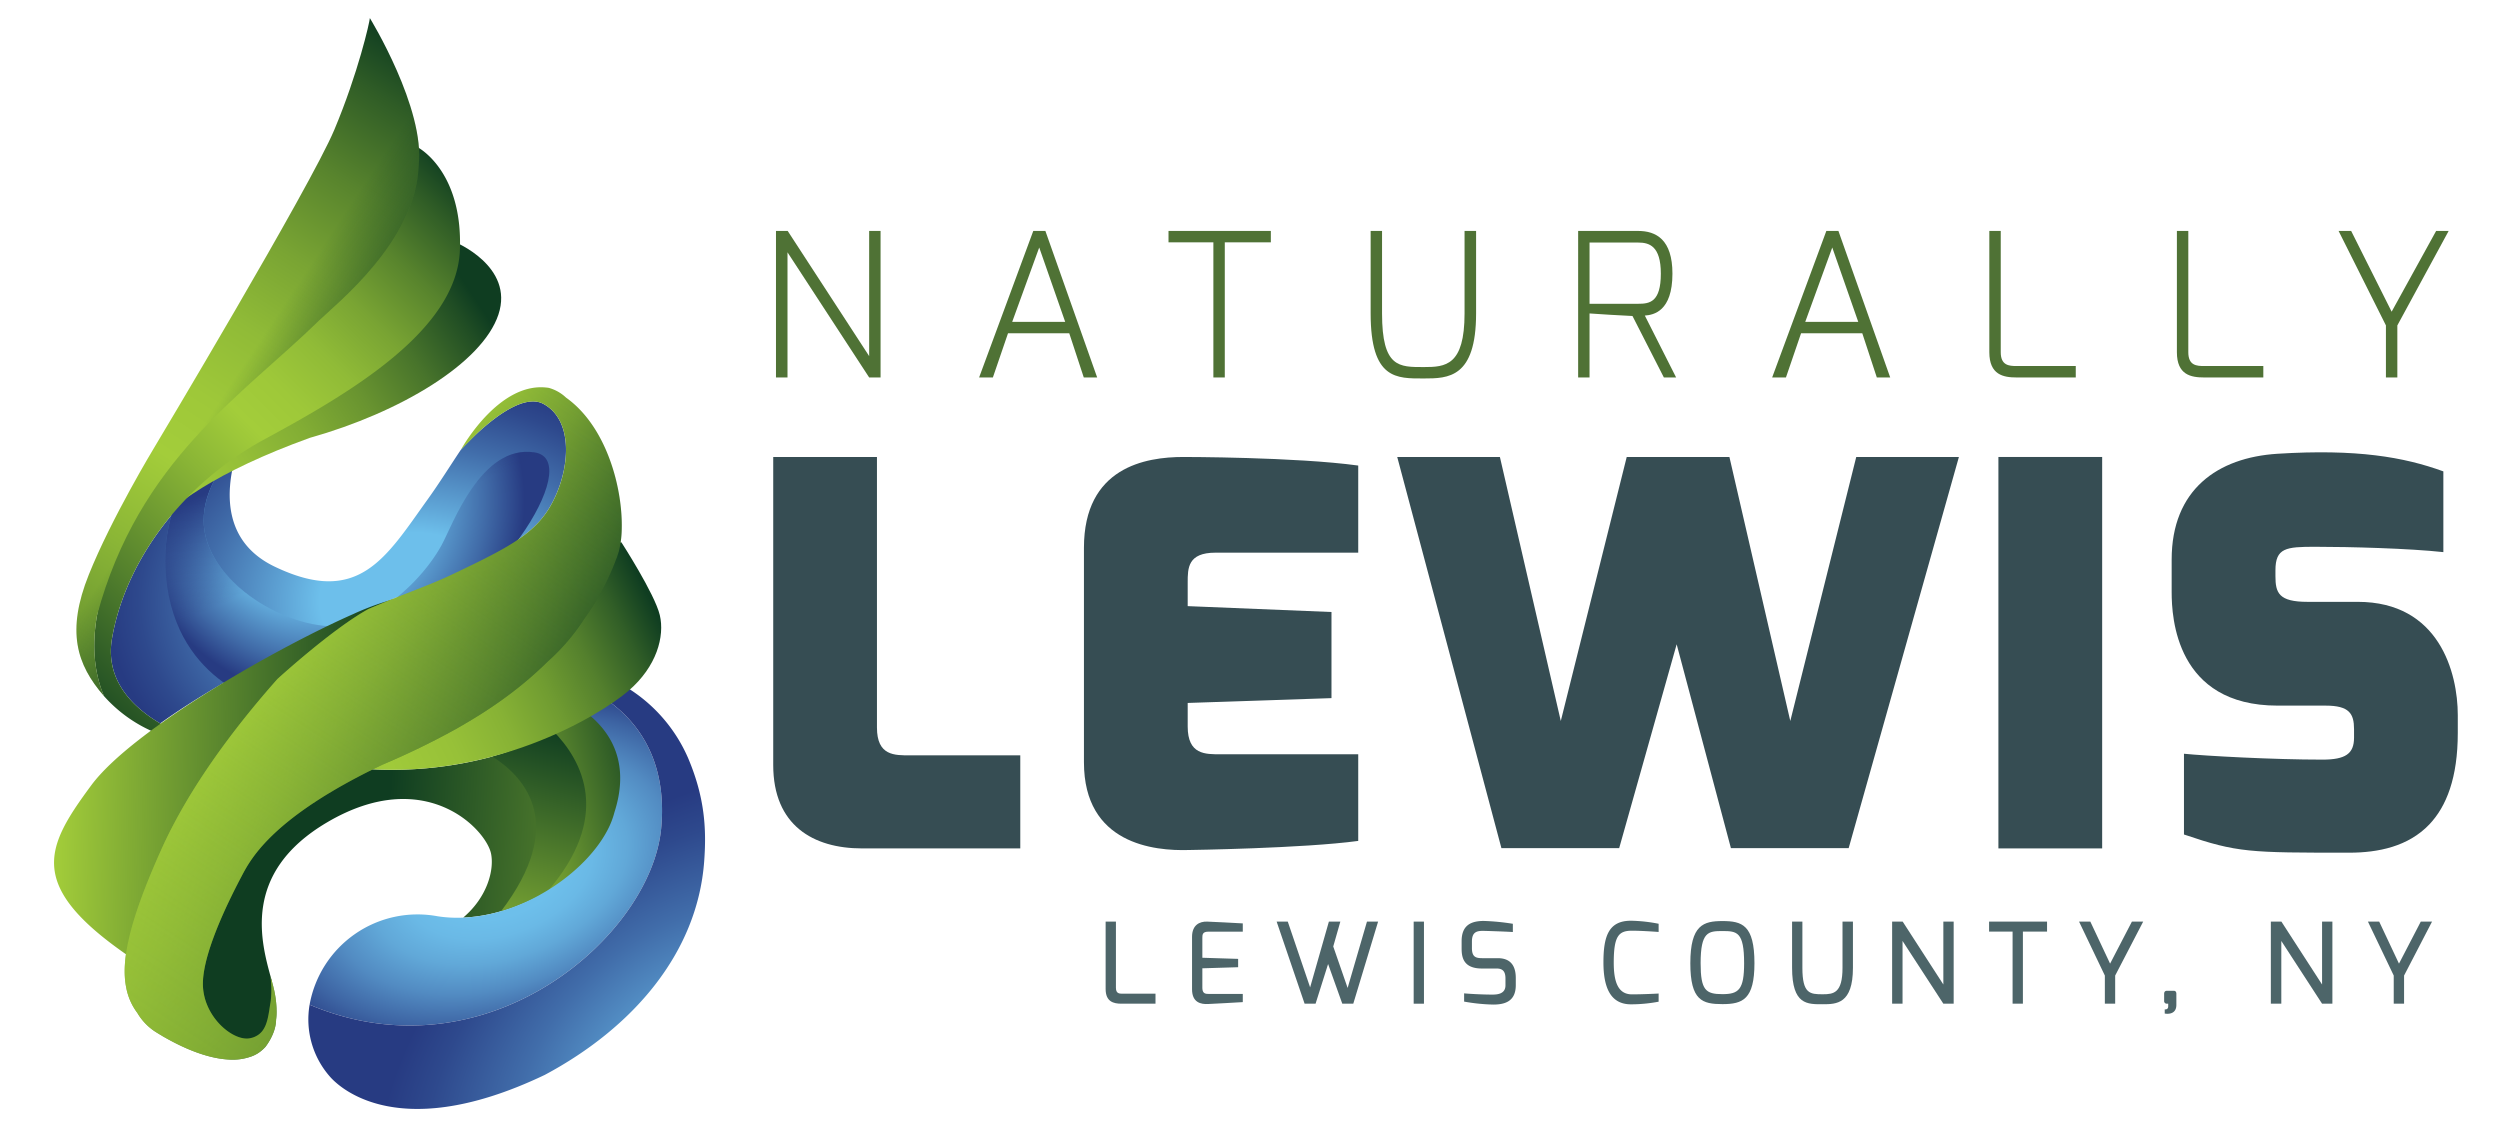 <svg id="Layer_1" data-name="Layer 1" xmlns="http://www.w3.org/2000/svg" xmlns:xlink="http://www.w3.org/1999/xlink" viewBox="0 0 800 365.719">
  <defs>
    <linearGradient id="linear-gradient" x1="289.878" y1="291.513" x2="121.853" y2="280.499" gradientUnits="userSpaceOnUse">
      <stop offset="0.207" stop-color="#a3cd3a"/>
      <stop offset="0.693" stop-color="#49752b"/>
      <stop offset="0.993" stop-color="#0f3d21"/>
    </linearGradient>
    <linearGradient id="linear-gradient-2" x1="160.791" y1="321.224" x2="184.077" y2="234.547" gradientUnits="userSpaceOnUse">
      <stop offset="0" stop-color="#a3cd3a"/>
      <stop offset="1" stop-color="#0f3d21"/>
    </linearGradient>
    <linearGradient id="linear-gradient-3" x1="152.783" y1="263.887" x2="211.978" y2="248.037" xlink:href="#linear-gradient-2"/>
    <radialGradient id="radial-gradient" cx="159.563" cy="278.857" r="83.723" gradientTransform="matrix(0.942, -0.336, 0.221, 0.619, -52.323, 159.794)" gradientUnits="userSpaceOnUse">
      <stop offset="0.266" stop-color="#6dbfeb"/>
      <stop offset="0.37" stop-color="#6ab9e6"/>
      <stop offset="0.509" stop-color="#61a8d8"/>
      <stop offset="0.67" stop-color="#528bc2"/>
      <stop offset="0.844" stop-color="#3d64a3"/>
      <stop offset="1" stop-color="#273b82"/>
    </radialGradient>
    <radialGradient id="radial-gradient-2" cx="220.369" cy="340.952" r="113.375" gradientTransform="translate(-97.638 306.67) rotate(-40.298) scale(1 0.68)" gradientUnits="userSpaceOnUse">
      <stop offset="0" stop-color="#6dbfeb"/>
      <stop offset="0.154" stop-color="#60a7d8"/>
      <stop offset="0.55" stop-color="#416daa"/>
      <stop offset="0.844" stop-color="#2e498d"/>
      <stop offset="1" stop-color="#273b82"/>
    </radialGradient>
    <radialGradient id="radial-gradient-3" cx="131.973" cy="192.509" r="97.842" gradientTransform="translate(0 49.138) scale(1 0.745)" gradientUnits="userSpaceOnUse">
      <stop offset="0.304" stop-color="#6dbfeb"/>
      <stop offset="0.411" stop-color="#60a7d8"/>
      <stop offset="0.687" stop-color="#416daa"/>
      <stop offset="0.891" stop-color="#2e498d"/>
      <stop offset="1" stop-color="#273b82"/>
    </radialGradient>
    <radialGradient id="radial-gradient-4" cx="105.982" cy="160.381" fx="96.392" r="72.357" gradientUnits="userSpaceOnUse">
      <stop offset="0.418" stop-color="#6dbfeb"/>
      <stop offset="0.517" stop-color="#60a7d8"/>
      <stop offset="0.725" stop-color="#406aa7"/>
      <stop offset="0.872" stop-color="#273b82"/>
    </radialGradient>
    <linearGradient id="linear-gradient-4" x1="121.607" y1="185.685" x2="97.47" y2="134.625" gradientUnits="userSpaceOnUse">
      <stop offset="0.259" stop-color="#273b82" stop-opacity="0"/>
      <stop offset="0.872" stop-color="#273b82"/>
    </linearGradient>
    <linearGradient id="linear-gradient-5" x1="177.491" y1="73.102" x2="34.353" y2="169.044" gradientUnits="userSpaceOnUse">
      <stop offset="0.195" stop-color="#0f3d21"/>
      <stop offset="0.237" stop-color="#204d24"/>
      <stop offset="0.353" stop-color="#48742b"/>
      <stop offset="0.473" stop-color="#699430"/>
      <stop offset="0.595" stop-color="#82ad34"/>
      <stop offset="0.721" stop-color="#95bf38"/>
      <stop offset="0.852" stop-color="#9fca39"/>
      <stop offset="1" stop-color="#a3cd3a"/>
    </linearGradient>
    <linearGradient id="linear-gradient-6" x1="165.016" y1="73.91" x2="15.136" y2="225.051" gradientUnits="userSpaceOnUse">
      <stop offset="0" stop-color="#0f3d21"/>
      <stop offset="0.062" stop-color="#2f5c26"/>
      <stop offset="0.156" stop-color="#58842d"/>
      <stop offset="0.248" stop-color="#79a433"/>
      <stop offset="0.335" stop-color="#90bb37"/>
      <stop offset="0.417" stop-color="#9ec839"/>
      <stop offset="0.488" stop-color="#a3cd3a"/>
      <stop offset="0.588" stop-color="#8bb636"/>
      <stop offset="0.796" stop-color="#4f7c2c"/>
      <stop offset="1" stop-color="#0f3d21"/>
    </linearGradient>
    <linearGradient id="linear-gradient-7" x1="70.643" y1="257.013" x2="242.075" y2="174.687" gradientUnits="userSpaceOnUse">
      <stop offset="0.136" stop-color="#a3cd3a"/>
      <stop offset="0.285" stop-color="#a0ca3a"/>
      <stop offset="0.393" stop-color="#97c138"/>
      <stop offset="0.489" stop-color="#87b235"/>
      <stop offset="0.577" stop-color="#709c31"/>
      <stop offset="0.66" stop-color="#54802d"/>
      <stop offset="0.738" stop-color="#315e27"/>
      <stop offset="0.8" stop-color="#0f3d21"/>
    </linearGradient>
    <linearGradient id="linear-gradient-8" x1="22.116" y1="275.166" x2="129.114" y2="275.166" gradientTransform="matrix(1, 0.02, -0.02, 1, 1.216, -26.052)" xlink:href="#linear-gradient-2"/>
    <radialGradient id="radial-gradient-5" cx="172.824" cy="286.319" r="0.011" gradientTransform="matrix(0.942, -0.336, 0.221, 0.619, -53.2, 167.091)" xlink:href="#radial-gradient"/>
    <linearGradient id="linear-gradient-9" x1="137.834" y1="17.767" x2="-32.069" y2="282.06" xlink:href="#linear-gradient-6"/>
    <linearGradient id="linear-gradient-10" x1="78.507" y1="116.038" x2="141.417" y2="157.832" gradientUnits="userSpaceOnUse">
      <stop offset="0" stop-color="#0f3d21" stop-opacity="0"/>
      <stop offset="0.257" stop-color="#0f3d21" stop-opacity="0.424"/>
      <stop offset="0.556" stop-color="#0f3d21"/>
    </linearGradient>
    <linearGradient id="linear-gradient-11" x1="83.918" y1="204.142" x2="172.096" y2="272.899" gradientUnits="userSpaceOnUse">
      <stop offset="0" stop-color="#a3cd3a"/>
      <stop offset="0.109" stop-color="#96c038"/>
      <stop offset="0.314" stop-color="#729d32"/>
      <stop offset="0.59" stop-color="#396628"/>
      <stop offset="0.774" stop-color="#0f3d21"/>
    </linearGradient>
    <linearGradient id="linear-gradient-12" x1="54.641" y1="333.335" x2="186.057" y2="130.173" gradientUnits="userSpaceOnUse">
      <stop offset="0" stop-color="#a3cd3a"/>
      <stop offset="0.108" stop-color="#a3cd3a" stop-opacity="0.934"/>
      <stop offset="0.311" stop-color="#a2cc3a" stop-opacity="0.76"/>
      <stop offset="0.587" stop-color="#a1ca3b" stop-opacity="0.479"/>
      <stop offset="0.921" stop-color="#9fc83b" stop-opacity="0.095"/>
      <stop offset="1" stop-color="#9fc73b" stop-opacity="0"/>
    </linearGradient>
  </defs>
  <title>Naturally Lewis - Logo</title>
  <g>
    <g>
      <path d="M248.314,73.902h3.75l26.068,40.055V73.902h3.65V120.787h-3.65L252.001,80.741V120.787h-3.688Z" fill="#4f7235"/>
      <path d="M330.647,73.902h3.875L351.092,120.787h-4.284l-4.648-14.138H322.564L317.722,120.787h-4.406ZM340.864,103.001l-8.315-23.803-8.647,23.803Z" fill="#4f7235"/>
      <path d="M373.924,73.902h32.748v3.648H391.933V120.787h-3.653V77.55h-14.355Z" fill="#4f7235"/>
      <path d="M438.607,73.902h3.648v26.393c0,17.378,5.474,17.165,13.382,17.165,6.909,0,13.021-.437,13.021-17.165V73.902h3.693v26.393c0,20.688-8.966,20.813-16.715,20.813-8.709,0-17.03.427-17.03-20.813Z" fill="#4f7235"/>
      <path d="M505.007,73.902h19.203c5.725,0,10.97,2.735,10.97,13.661,0,12.12-6.084,13.216-8.835,13.419L536.359,120.787h-3.921l-10.043-19.668c-1.15-.03-13.633-.747-13.741-.817V120.787h-3.648Zm19.203,23.307c3.664,0,7.258-.494,7.258-9.646,0-8.897-3.745-9.946-7.258-9.946H508.655V97.208Z" fill="#4f7235"/>
      <path d="M584.429,73.902h3.867L604.865,120.787h-4.284l-4.649-14.138H576.341L571.504,120.787h-4.414Zm10.214,29.1-8.32-23.803-8.647,23.803Z" fill="#4f7235"/>
      <path d="M636.585,73.902h3.654v38.812c0,4.242,2.663,4.415,5.065,4.415h18.941v3.658H645.304c-4.226,0-8.719-.834-8.719-8.073Z" fill="#4f7235"/>
      <path d="M696.606,73.902h3.652v38.812c0,4.242,2.649,4.415,5.057,4.415h18.946v3.658H705.315c-4.232,0-8.709-.834-8.709-8.073Z" fill="#4f7235"/>
      <path d="M752.371,73.902l12.954,25.839L779.56,73.902h4.007L767.149,104.136v16.651h-3.652V104.136L748.349,73.902Z" fill="#4f7235"/>
    </g>
    <g>
      <path d="M353.803,294.915h3.295V316.117c0,1.902,1.184,1.862,2.227,1.862H369.761v3.203H358.845c-2.514,0-5.041-.64-5.041-4.686Z" fill="#4d6569"/>
      <path d="M381.454,299.795c0-3.804,2.416-4.968,4.846-4.88,0,0,10.766.485,11.392.572v2.649H386.616c-1.863,0-1.863,1.039-1.863,2.009V306.481l11.45.359v2.669l-11.45.349v6.347c.03,1.892,1.188,1.854,2.227,1.854h10.713v2.62c-.558.068-11.038.602-11.038.602-2.362.135-5.201-.446-5.201-4.716Z" fill="#4d6569"/>
      <path d="M412.087,294.915l7.152,21.047,6.002-21.047h3.668l-2.271,7.957,4.603,13.273,6.187-21.23H440.993l-7.942,26.267h-3.517l-4.541-12.702-4.008,12.702h-3.513l-8.946-26.267Z" fill="#4d6569"/>
      <path d="M452.375,294.915h3.291v26.267H452.375Z" fill="#4d6569"/>
      <path d="M467.717,301.193c0-5.201,3.086-6.472,7.103-6.491a72.061,72.061,0,0,1,9.291.911v2.639c-2.295-.164-8.554-.359-8.913-.359-2.426-.087-4.182.136-4.182,3.416v2.066c0,2.942,1.315,3.241,3.435,3.241h4.838c4.876,0,5.763,3.454,5.763,6.385v2.252c0,5.336-3.696,6.209-7.252,6.209a58.937,58.937,0,0,1-9.282-.951v-2.639c1.431.146,5.681.397,9.009.397,1.485,0,4.222-.126,4.222-2.958V313.147c0-1.892-.562-3.221-2.78-3.221h-4.754c-5.909,0-6.496-3.57-6.496-6.395Z" fill="#4d6569"/>
      <path d="M521.901,294.634a49.614,49.614,0,0,1,8.859.971v2.62c-.034,0-5.181-.398-8.54-.398-4.26,0-5.821,1.718-5.821,10.218,0,5.89,1.236,10.15,5.827,10.15,3.769,0,8.534-.263,8.534-.263v2.611a47.938,47.938,0,0,1-8.859.843c-6.638-.01-8.801-5.531-8.801-13.41C513.1,299.582,514.759,294.634,521.901,294.634Z" fill="#4d6569"/>
      <path d="M551.185,294.74c6.211,0,10.238,1.184,10.238,13.487,0,11.586-3.775,13.091-10.238,13.091-6.447,0-10.28-1.146-10.28-13.091C540.905,295.924,545.16,294.74,551.185,294.74Zm0,23.386c5.221,0,6.933-1.475,6.933-9.899,0-10.033-2.289-10.294-6.933-10.294-4.521,0-6.985.213-6.985,10.294C544.199,316.883,545.848,318.126,551.185,318.126Z" fill="#4d6569"/>
      <path d="M573.465,294.915h3.299v14.788c0,8.336,2.446,8.462,6.521,8.462,3.502,0,6.317-.397,6.317-8.462V294.915h3.337v14.788c0,11.577-5.307,11.653-9.654,11.653-4.876,0-9.82.283-9.82-11.653Z" fill="#4d6569"/>
      <path d="M605.481,294.915h3.377l13.013,20.125V294.915h3.303v26.267h-3.303L608.814,301.106v20.076h-3.333Z" fill="#4d6569"/>
      <path d="M636.507,294.915h18.549v3.192h-7.729v23.075h-3.299V298.107h-7.521Z" fill="#4d6569"/>
      <path d="M668.907,294.915l6.321,13.448,6.981-13.448h3.61l-8.965,17.263v9.004h-3.301v-9.004l-8.257-17.263Z" fill="#4d6569"/>
      <path d="M692.525,318.019c0-.64.329-.971.903-.971h2.153c.646,0,.855.436.855.971v3.552c0,3.56-3.722,2.765-3.722,2.765v-1.319c1.072.048,1.111-.67,1.111-1.048v-.786h-.397a.835.835,0,0,1-.903-.903Z" fill="#4d6569"/>
      <path d="M726.671,294.915h3.377l13.013,20.125V294.915h3.304v26.267h-3.304l-13.041-20.076v20.076h-3.349Z" fill="#4d6569"/>
      <path d="M761.342,294.915l6.331,13.448,6.977-13.448H778.254l-8.951,17.263v9.004h-3.309v-9.004l-8.257-17.263Z" fill="#4d6569"/>
    </g>
    <g>
      <path d="M378.689,146.231s35.935,0,55.945,2.745v27.878H388.959c-8.897,0-8.897,4.959-8.897,9.576v7.531l46.012,1.882v27.558L380.062,224.944v7.529c0,9.072,5.642,8.898,10.609,8.898h43.962v27.723c-17.612,2.396-54.233,2.911-54.233,2.911-11.086.34-33.539-1.882-33.539-28.072V175.311C346.862,149.51,366.579,146.231,378.689,146.231Z" fill="#364d53"/>
      <path d="M786.493,228.874V234.521c0,14.342-3.61,23.52-9.122,29.313-6.734,7.045-16.301,9.026-25.616,9.026-32.008,0-35.772,0-52.885-5.823V241.197c6.851.69,28.408,1.882,44.325,1.882,7.36,0,10.097-1.882,10.097-7.015v-2.737c0-4.968-1.537-7.529-9.068-7.529H728.821c-32.517,0-33.89-28.237-33.89-36.282V179.076c0-22.416,14.725-32.672,33.89-33.874,25.282-1.583,40.39,1.029,53.053,5.637v25.839c-10.956-1.192-29.78-1.707-41.07-1.707-9.247,0-12.662.339-12.662,7.519v1.893c0,5.307,1.024,8.209,10.262,8.209h16.083C780.506,192.593,786.493,215.183,786.493,228.874Z" fill="#364d53"/>
      <path d="M291.232,241.711h35.257v29.78H275.837c-15.579,0-28.406-7.354-28.406-26.694V146.231h33.195v86.582C280.625,241.886,286.273,241.711,291.232,241.711Z" fill="#364d53"/>
      <rect x="639.491" y="146.231" width="33.2" height="125.26" fill="#364d53"/>
      <polygon points="626.848 146.231 591.575 271.403 553.893 271.403 536.533 206.168 518.136 271.403 480.453 271.403 447.112 146.231 479.968 146.231 499.452 230.717 520.552 146.231 553.413 146.231 572.892 230.717 593.997 146.231 626.848 146.231" fill="#364d53"/>
    </g>
    <g>
      <path d="M197.225,255.354c.243,13.575-16.956,30.42-36.887,36.242h-.005a50.946,50.946,0,0,1-12.114,2.037c7.718-6.531,9.989-15.272,8.912-20.493-1.62-7.764-21.028-28.46-52.399-10.024-27.708,16.292-21.1,38.63-17.889,50.303v.01c2.412,24.734-8.951,20.192-14.448,17.281-15.53-14.556-7.117-27.489,5.39-53.689,8.02-16.788,22.546-22.813,41.216-30.858a122.766,122.766,0,0,0,38.556-4.075,133.205,133.205,0,0,0,30.934-12.547C196.323,234.822,197.025,244.167,197.225,255.354Z" fill="url(#linear-gradient)"/>
      <path d="M202.649,254.597c.233,13.575-22.38,31.177-42.311,36.999,20.983-27.625,8.038-42.627-2.78-49.507,12.541-3.329,22.779-10.81,30.599-15.215C195.983,232.143,202.445,243.409,202.649,254.597Z" fill="url(#linear-gradient-2)"/>
      <path d="M202.649,254.597c.185,10.277-12.702,22.832-27.631,30.877,20.872-24.026,11.601-41.939,1.762-51.816,4.23-2.446,8.015-4.9,11.377-6.783C195.983,232.143,202.455,243.409,202.649,254.597Z" fill="url(#linear-gradient-3)"/>
      <path d="M211.581,265.058c-3.236,34.544-55.955,80.442-112.506,56.445A35.097,35.097,0,0,1,139.99,293.197c11.129,1.746,22.895-1.358,32.831-6.869v-.02h.004c9.632-5.346,17.544-12.963,21.557-20.64a26.071,26.071,0,0,0,2.236-5.733c3.983-12.343,2.96-27.374-17.781-37.213-1.495-.709-2.902-1.329-4.236-1.873,3.018-.446,6.08-.892,8.898-1.29.694-.098,1.363-.185,2.023-.271C194.629,222.983,214.424,234.744,211.581,265.058Z" fill="url(#radial-gradient)"/>
      <path d="M220.183,242.556a49.701,49.701,0,0,0-19.605-22.571,37.332,37.332,0,0,0-6.913-3.58c1.402.757,2.59,1.437,2.59,1.437s-1.212.154-3.231.427c-1.902.251-4.521.602-7.5,1.019,9.106,3.696,28.901,15.457,26.058,45.771-3.236,34.544-55.955,80.442-112.506,56.445a27.709,27.709,0,0,0,6.307,22.793c1.009,1.174,19.3,23.375,68.928-.321,28.193-15.05,48.827-38.939,51.021-68.263C226.117,265.339,225.549,255.199,220.183,242.556Z" fill="url(#radial-gradient-2)"/>
      <path d="M177.498,159.31c-5.171,10.994-13.43,15.351-33.641,24.9-9.287,4.395-22.304,8.442-35.331,15.011a.478.478,0,0,0-.078.039.703.703,0,0,0-.096.048h-.01c-2.683,1.242-35.253,16.486-57.081,32.186-8.592-5.064-17.747-13.749-15.409-27.227,3.688-21.309,17.859-43.113,39.445-57.968-3.116,11.149-3.931,27.082,12.546,35,26.917,12.934,35.65-2.912,48.905-21.349,3.887-5.395,7.302-10.916,10.679-15.952a.365.365,0,0,1,.044-.048c.903-1.029,17.47-19.436,26.369-14.721C183,134.081,182.671,148.306,177.498,159.31Z" fill="url(#radial-gradient-3)"/>
      <g>
        <path d="M82.42,137.312s-22.551,17.147-16.084,36.224c6.463,19.085,36.126,32.02,49.711,24.898,13.585-7.112,21.672-17.456,25.229-23.929,3.556-6.463,12.614-32.341,29.76-29.75,17.137,2.59-15.836,51.524-39.914,53.679-14.099,16.496-45.796,26.52-45.796,26.52s-30.914-6.658-32.385-43.656c-1.46-36.999,33.226-51.099,34.904-52.069Z" fill="url(#radial-gradient-4)"/>
        <path d="M82.42,137.312s-22.551,17.147-16.084,36.224c6.463,19.085,36.126,32.02,49.711,24.898,13.585-7.112,21.672-17.456,25.229-23.929,3.556-6.463,12.614-32.341,29.76-29.75,17.137,2.59-15.836,51.524-39.914,53.679-14.099,16.496-45.796,26.52-45.796,26.52s-30.914-6.658-32.385-43.656c-1.46-36.999,33.226-51.099,34.904-52.069Z" fill="url(#linear-gradient-4)"/>
      </g>
      <path d="M145.434,77.374s19.237,7.762,14.06,23.289c-5.171,15.525-31.259,31.263-60.364,39.454-30.168,10.906-44.626,21.774-51.966,30.186-7.322,8.404,22.856-39.24,22.856-39.24l61.102-50.671Z" fill="url(#linear-gradient-5)"/>
      <path d="M131.247,46.11l-.126-.126a46.59,46.59,0,0,1-16.36,35.708C98.591,95.917,52.334,132.781,34.232,184.859c-5.691,16.36-4.827,28.673-.979,37.863a45.166,45.166,0,0,0,26.204,14.526H64.629S31.642,228.515,35.852,204.267C40.05,180.007,57.836,155.099,84.685,140.553c26.845-14.555,61.52-34.661,62.481-60.53C148.141,54.145,133.192,46.11,131.247,46.11Z" fill="url(#linear-gradient-6)"/>
      <path d="M198.845,173.536s10.669,16.494,12.289,23.287c1.616,6.792-.975,16.486-10.029,24.248-9.052,7.774-44.306,29.431-88.286,24.579-43.981-4.852,20.697-29.419,20.697-29.419l42.264-39.135Z" fill="url(#linear-gradient-7)"/>
      <path d="M126.002,191.623c-11.227,5.599-29.77,22.551-29.77,22.551-11.741,13.235-26.791,32.417-35.873,52.553-9.835,21.784-12.877,34.554-11.067,43.307a4.223,4.223,0,0,1-1.906.02C7.548,284.765,13.719,272.258,29.196,251.307c13.288-17.97,60.496-44.606,84.172-54.95l.02-.02a88.383,88.383,0,0,1,9.514-3.676C123.955,192.34,124.969,191.991,126.002,191.623Z" fill="url(#linear-gradient-8)"/>
      <path d="M172.821,286.308h.004c0,.02-.004.02-.004.02Z" fill="url(#radial-gradient-5)"/>
      <g>
        <path d="M133.954,53.067v.117c-.961,24.19-26.572,44.208-31.89,49.409C77.64,126.484,44.446,147.132,31.036,196.959v.048c-1.826,10.509-.612,18.941,2.231,25.705-8.771-10.092-12.114-20.707-4.842-38.833,7.268-18.116,20.989-40.754,20.989-40.754S99.328,59.753,106.983,41.531c7.651-18.224,11.324-34.554,11.372-35.748C118.355,5.783,136.181,34.805,133.954,53.067Z" fill="url(#linear-gradient-9)"/>
        <path d="M133.954,53.067v.117c-.961,24.19-26.572,44.208-31.89,49.409C77.64,126.484,44.446,147.132,31.036,196.959v.048c-1.826,10.509-.612,18.941,2.231,25.705-8.771-10.092-12.114-20.707-4.842-38.833,7.268-18.116,20.989-40.754,20.989-40.754S99.328,59.753,106.983,41.531c7.651-18.224,11.324-34.554,11.372-35.748C118.355,5.783,136.181,34.805,133.954,53.067Z" fill="url(#linear-gradient-10)"/>
      </g>
      <g>
        <path d="M198.947,169.576a30.308,30.308,0,0,1-.931,6.899c-.155.486-.321,1-.514,1.563a3.495,3.495,0,0,1-.277.747c-.024.038-.024.068-.048.116A79.658,79.658,0,0,1,187.206,197.677c-.072.117-.164.243-.251.378a66.273,66.273,0,0,1-11.514,13.487c-.146.146-.291.283-.422.398a119.804,119.804,0,0,1-12.862,10.926c-.979.728-2.008,1.455-3.032,2.173-1.679,1.166-3.407,2.33-5.221,3.474-2.731,1.718-5.428,3.309-8.058,4.804a248.052,248.052,0,0,1-23.59,11.439l-.024.02c-35.048,16.758-41.953,29.975-44.937,35.642-2.974,5.657-12.206,23.443-12.366,34.116-.171,10.675,9.615,18.758,15.02,17.709.261-.048.514-.116.775-.183a5.606,5.606,0,0,0,1.282-.534c2.872-1.495,3.59-4.755,4.143-8.141.102-.699.213-1.417.325-2.135.078-.349.122-.708.171-1.028a31.021,31.021,0,0,0-.147-7.996c.147.562.287,1.096.374,1.563a2.896,2.896,0,0,0-.014-.35c.417,1.543.786,2.892.995,4.009a33.529,33.529,0,0,1,.538,3.706v.03c.048.485.072.971.096,1.436v.398c.025.253.025.514.025.775a17.258,17.258,0,0,1-.171,2.552v.147c-.116,4.501-3.463,8.576-3.463,8.576a13.216,13.216,0,0,1-1.776,1.583c-.146.098-.263.184-.383.263a3.528,3.528,0,0,1-.389.251,11.153,11.153,0,0,1-1.985.931h-.019a17.55,17.55,0,0,1-7.055.961c-5.279-.261-11.596-2.27-18.602-6.016-.839-.446-1.702-.931-2.571-1.425a.31.31,0,0,1-.116-.088c-.63-.359-1.271-.747-1.907-1.144a17.984,17.984,0,0,1-6.108-6.221c-.048-.048-.072-.116-.116-.166A19.316,19.316,0,0,1,40.409,316.117c-1.868-9.014,1.262-22.182,11.391-44.656q1.928-4.264,4.173-8.432a.625.625,0,0,1,.092-.184c9.369-17.554,22.302-33.816,32.724-45.567,0,0,17.36-15.894,29.018-22.346a.557.557,0,0,1,.136-.068c9.694-4.202,18.879-7.326,25.948-10.655,20.178-9.558,28.454-13.914,33.627-24.909,4.721-10.071,5.404-22.861-1.563-28.644-.335-.281-.66-.514-1.009-.767-.345-.243-.718-.446-1.092-.66a6.997,6.997,0,0,0-3.283-.766,5.095,5.095,0,0,0-.52.019h-.044a1.374,1.374,0,0,0-.349.03,13.641,13.641,0,0,0-4.075,1.096c-.117.038-.233.088-.354.136-.044.02-.073.049-.112.068-.189.078-.374.166-.562.263a5.231,5.231,0,0,0-.608.301c-.417.183-.819.417-1.212.63-.156.098-.321.184-.486.281-.208.137-.421.253-.6.389-.214.116-.422.263-.636.378-1.164.747-2.28,1.563-3.387,2.416-.417.311-.805.64-1.204.961q-.727.596-1.426,1.192c-.325.283-.674.582-.98.865-.345.301-.694.602-1.019.901l-5.225,5.221a1.311,1.311,0,0,1-.185.213c-.024.02-.024.02-.024.049a.072.072,0,0,1-.038.019v-.019c.969-1.756,12.415-21.397,27.222-19.864a8.011,8.011,0,0,1,1.043.147l.02.019a13.062,13.062,0,0,1,5.318,3.056c.024.02.058.04.092.068C194.227,136.623,199.37,156.496,198.947,169.576Z" fill="url(#linear-gradient-11)"/>
        <path d="M198.947,169.576a30.308,30.308,0,0,1-.931,6.899c-.155.486-.321,1-.514,1.563a3.495,3.495,0,0,1-.277.747c-.024.038-.024.068-.048.116A79.658,79.658,0,0,1,187.206,197.677c-.072.117-.164.243-.251.378a66.273,66.273,0,0,1-11.514,13.487c-.146.146-.291.283-.422.398a119.804,119.804,0,0,1-12.862,10.926c-.979.728-2.008,1.455-3.032,2.173-1.679,1.166-3.407,2.33-5.221,3.474-2.731,1.718-5.428,3.309-8.058,4.804a248.052,248.052,0,0,1-23.59,11.439l-.024.02c-35.048,16.758-41.953,29.975-44.937,35.642-2.974,5.657-12.206,23.443-12.366,34.116-.171,10.675,9.615,18.758,15.02,17.709.261-.048.514-.116.775-.183a5.606,5.606,0,0,0,1.282-.534c2.872-1.495,3.59-4.755,4.143-8.141.102-.699.213-1.417.325-2.135.078-.349.122-.708.171-1.028a31.021,31.021,0,0,0-.147-7.996c.147.562.287,1.096.374,1.563a2.896,2.896,0,0,0-.014-.35c.417,1.543.786,2.892.995,4.009a33.529,33.529,0,0,1,.538,3.706v.03c.048.485.072.971.096,1.436v.398c.025.253.025.514.025.775a17.258,17.258,0,0,1-.171,2.552v.147c-.116,4.501-3.463,8.576-3.463,8.576a13.216,13.216,0,0,1-1.776,1.583c-.146.098-.263.184-.383.263a3.528,3.528,0,0,1-.389.251,11.153,11.153,0,0,1-1.985.931h-.019a17.55,17.55,0,0,1-7.055.961c-5.279-.261-11.596-2.27-18.602-6.016-.839-.446-1.702-.931-2.571-1.425a.31.31,0,0,1-.116-.088c-.63-.359-1.271-.747-1.907-1.144a17.984,17.984,0,0,1-6.108-6.221c-.048-.048-.072-.116-.116-.166A19.316,19.316,0,0,1,40.409,316.117c-1.868-9.014,1.262-22.182,11.391-44.656q1.928-4.264,4.173-8.432a.625.625,0,0,1,.092-.184c9.369-17.554,22.302-33.816,32.724-45.567,0,0,17.36-15.894,29.018-22.346a.557.557,0,0,1,.136-.068c9.694-4.202,18.879-7.326,25.948-10.655,20.178-9.558,28.454-13.914,33.627-24.909,4.721-10.071,5.404-22.861-1.563-28.644-.335-.281-.66-.514-1.009-.767-.345-.243-.718-.446-1.092-.66a6.997,6.997,0,0,0-3.283-.766,5.095,5.095,0,0,0-.52.019h-.044a1.374,1.374,0,0,0-.349.03,13.641,13.641,0,0,0-4.075,1.096c-.117.038-.233.088-.354.136-.044.02-.073.049-.112.068-.189.078-.374.166-.562.263a5.231,5.231,0,0,0-.608.301c-.417.183-.819.417-1.212.63-.156.098-.321.184-.486.281-.208.137-.421.253-.6.389-.214.116-.422.263-.636.378-1.164.747-2.28,1.563-3.387,2.416-.417.311-.805.64-1.204.961q-.727.596-1.426,1.192c-.325.283-.674.582-.98.865-.345.301-.694.602-1.019.901l-5.225,5.221a1.311,1.311,0,0,1-.185.213c-.024.02-.024.02-.024.049a.072.072,0,0,1-.038.019v-.019c.969-1.756,12.415-21.397,27.222-19.864a8.011,8.011,0,0,1,1.043.147l.02.019a13.062,13.062,0,0,1,5.318,3.056c.024.02.058.04.092.068C194.227,136.623,199.37,156.496,198.947,169.576Z" opacity="0.7" fill="url(#linear-gradient-12)"/>
      </g>
    </g>
  </g>
</svg>

